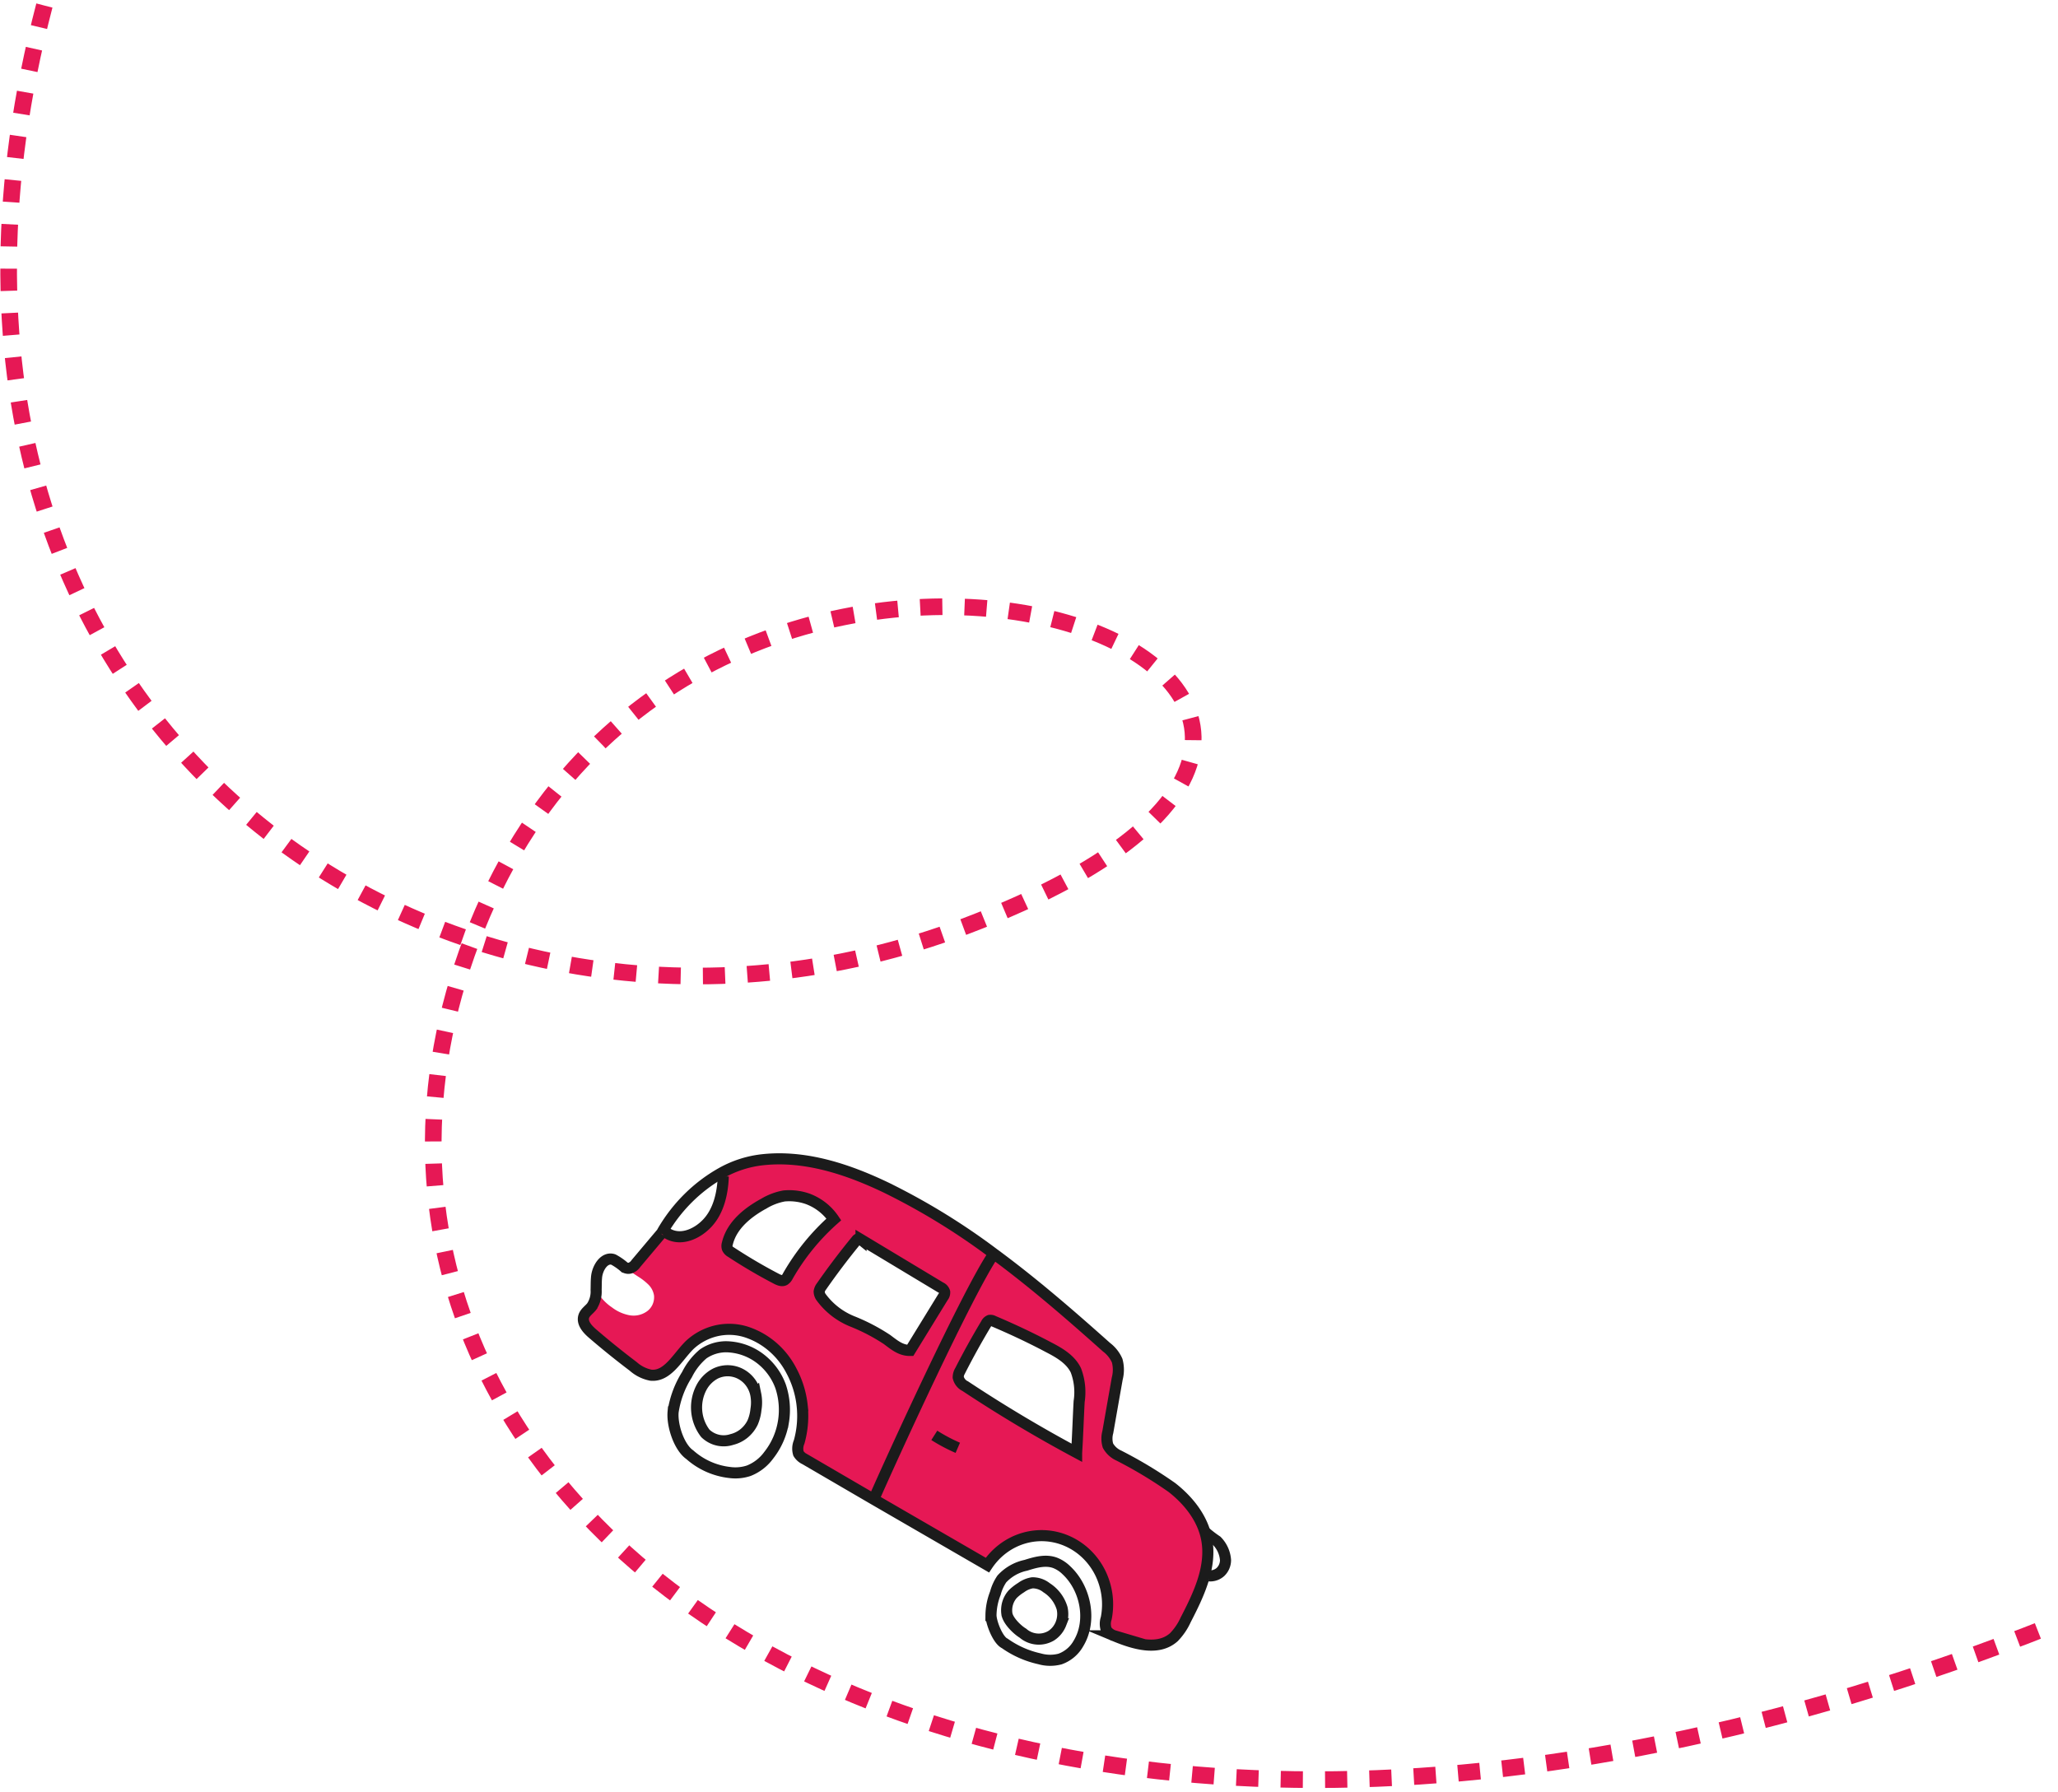 <?xml version="1.0" encoding="UTF-8"?> <svg xmlns="http://www.w3.org/2000/svg" width="371" height="323" fill="none"> <path d="M8 1c-34 130 73.2 201.2 166 166 116-44-46-104-88 0s88 204 284 126" stroke="#E61855" stroke-width="3" stroke-dasharray="4 4"></path> <path d="M213.786 292.021a10.988 10.988 0 0 1-2.106 3.1c-2.83 2.564-7.232 1.233-10.735-.229a2.675 2.675 0 0 1-1.439-1.043 3.163 3.163 0 0 1-.032-2.133 12.872 12.872 0 0 0-1.113-8.235c-1.27-2.529-3.338-4.525-5.856-5.649a11.45 11.45 0 0 0-7.964-.525c-2.634.786-4.927 2.494-6.492 4.837l-20.606-11.928.332-.598c2.865-6.53 16.677-36.806 21.388-43.643 7.059 5.196 13.74 10.987 20.299 16.845a6.127 6.127 0 0 1 1.925 2.424 6.326 6.326 0 0 1 .011 3.247c-.569 3.219-1.134 6.432-1.696 9.638a4.413 4.413 0 0 0 .025 2.433 4.16 4.16 0 0 0 1.938 1.786 78.943 78.943 0 0 1 9.595 5.772c2.941 2.301 5.489 5.442 6.239 9.197 1.063 5.121-1.363 10.156-3.713 14.704zm-19.739-30.154c.174-2.617.301-6.617.466-9.239a11.079 11.079 0 0 0-.591-5.621c-.959-1.996-2.976-3.158-4.903-4.153-3.258-1.707-6.577-3.26-9.939-4.713a1.112 1.112 0 0 0-.713-.138 1.236 1.236 0 0 0-.631.634 152.855 152.855 0 0 0-4.671 8.431 2.33 2.33 0 0 0-.327 1.246c.083.352.242.679.466.956.223.278.505.497.823.643a244.21 244.21 0 0 0 20.056 11.976l-.036-.022z" fill="#E61855"></path> <path d="m157.803 269.635-.332.598-12.353-7.153a2.687 2.687 0 0 1-1.175-1.036 3.04 3.04 0 0 1 .12-2.08c.598-2.129.784-4.361.545-6.565a17.19 17.19 0 0 0-1.936-6.273c-1.75-3.39-4.718-5.918-8.255-7.029a10.261 10.261 0 0 0-5.362-.16 10.535 10.535 0 0 0-4.761 2.577c-2.171 2.163-3.945 5.716-6.958 5.41a6.734 6.734 0 0 1-3.18-1.584 149.069 149.069 0 0 1-7.338-5.921c-.93-.8-1.941-1.914-1.581-3.09.232-.747.974-1.186 1.448-1.8a4.916 4.916 0 0 0 .78-2.987 8.836 8.836 0 0 0 2.872 3.171 7.434 7.434 0 0 0 3.003 1.376 4.16 4.16 0 0 0 3.194-.61c.464-.306.838-.74 1.08-1.253a3.201 3.201 0 0 0 .289-1.658 3.514 3.514 0 0 0-1.048-2.01 10.688 10.688 0 0 0-1.809-1.405l-2.521-1.656a1.303 1.303 0 0 0 1.03.202 2.118 2.118 0 0 0 1.08-.831c1.518-1.796 3.026-3.598 4.544-5.394l.316-.57.382.231c2.381 1.799 5.587.55 7.608-1.627 2.02-2.177 2.741-5.364 2.851-8.412l-.3-.598a19.394 19.394 0 0 1 7.554-2.43c7.636-.8 15.264 1.725 22.25 5.08a121.012 121.012 0 0 1 19.33 11.882c-4.685 6.789-18.502 37.074-21.367 43.605zm12.202-35.814a1.26 1.26 0 0 0 .293-.9 1.3 1.3 0 0 0-.275-.494 1.241 1.241 0 0 0-.451-.323l-14.352-8.633a.645.645 0 0 0-.52-.136.695.695 0 0 0-.281.223 130.77 130.77 0 0 0-6.342 8.376 2 2 0 0 0-.402.923c.014.366.137.719.352 1.009a13.005 13.005 0 0 0 5.576 4.342 34.497 34.497 0 0 1 6.306 3.287c1.37 1.014 2.539 1.996 4.177 1.956l5.919-9.63zm-27.997-3.74a40.446 40.446 0 0 1 8.291-10.204 9.82 9.82 0 0 0-4.683-3.741 10.03 10.03 0 0 0-4.285-.489c-1.274.233-2.5.695-3.623 1.365-2.925 1.595-5.816 3.919-6.611 7.239-.091.275-.09.575.003.85.139.302.368.551.652.709a94.384 94.384 0 0 0 8.148 4.787c.455.274 1.046.503 1.509.237.263-.189.47-.449.599-.753z" fill="#E61855"></path> <path d="m119.21 222.417.316-.569c2.574-4.362 6.204-7.942 10.525-10.379a19.406 19.406 0 0 1 7.539-2.401c7.636-.8 15.263 1.725 22.249 5.08a120.977 120.977 0 0 1 19.331 11.882c7.059 5.196 13.74 10.987 20.299 16.844a6.136 6.136 0 0 1 1.925 2.424 6.337 6.337 0 0 1 .011 3.247c-.569 3.219-1.135 6.432-1.696 9.639a4.413 4.413 0 0 0 .024 2.433 4.171 4.171 0 0 0 1.939 1.786 78.816 78.816 0 0 1 9.595 5.772c2.94 2.301 5.489 5.441 6.239 9.197 1.008 5.087-1.418 10.122-3.768 14.671a10.98 10.98 0 0 1-2.106 3.1c-2.83 2.563-7.232 1.232-10.735-.23a2.678 2.678 0 0 1-1.439-1.042 3.166 3.166 0 0 1-.032-2.134 12.87 12.87 0 0 0-1.113-8.234c-1.27-2.53-3.338-4.525-5.856-5.65a11.456 11.456 0 0 0-7.964-.525c-2.634.786-4.927 2.494-6.492 4.837l-20.605-11.927-12.278-7.158a2.687 2.687 0 0 1-1.175-1.036 3.04 3.04 0 0 1 .12-2.08c.598-2.129.784-4.361.545-6.565a17.173 17.173 0 0 0-1.937-6.273c-1.749-3.39-4.717-5.918-8.254-7.029a10.265 10.265 0 0 0-5.363-.16 10.537 10.537 0 0 0-4.76 2.577c-2.171 2.163-3.945 5.716-6.958 5.41a6.725 6.725 0 0 1-3.18-1.584 149.069 149.069 0 0 1-7.338-5.921c-.93-.8-1.941-1.914-1.581-3.09.232-.747.974-1.186 1.448-1.8a4.914 4.914 0 0 0 .78-2.987c.026-.705.003-1.453.068-2.162.106-1.771 1.419-3.855 3.047-3.306.694.376 1.348.828 1.949 1.35a1.316 1.316 0 0 0 1.03.202 2.11 2.11 0 0 0 1.08-.832c1.518-1.796 3.026-3.597 4.544-5.393" stroke="#1B1B1B" stroke-width="2" stroke-miterlimit="10"></path> <path d="M119.931 222.104c2.38 1.799 5.587.551 7.607-1.627 2.021-2.177 2.742-5.364 2.851-8.412M194.084 261.889A249.958 249.958 0 0 1 174 249.896a2.28 2.28 0 0 1-.805-.64 2.403 2.403 0 0 1-.456-.942c.005-.429.127-.847.352-1.206a138.465 138.465 0 0 1 4.672-8.431c.126-.285.351-.511.63-.633.246-.036.496.013.713.138 3.373 1.434 6.692 2.987 9.939 4.713 1.891.973 3.944 2.157 4.904 4.152.678 1.785.882 3.727.59 5.622-.145 2.608-.281 6.603-.455 9.22zM164.081 243.46l5.924-9.639a1.26 1.26 0 0 0 .293-.9 1.314 1.314 0 0 0-.275-.494 1.236 1.236 0 0 0-.452-.323l-14.351-8.633a.652.652 0 0 0-.52-.136.705.705 0 0 0-.282.223 131.127 131.127 0 0 0-6.341 8.376c-.21.265-.348.583-.402.922.014.367.137.72.352 1.01a13.006 13.006 0 0 0 5.576 4.342 34.497 34.497 0 0 1 6.306 3.287c1.365 1.023 2.497 1.983 4.172 1.965zM150.319 219.839a40.42 40.42 0 0 0-8.29 10.204 1.772 1.772 0 0 1-.593.719c-.463.266-1.037.009-1.509-.237a94.9 94.9 0 0 1-8.148-4.787 1.55 1.55 0 0 1-.658-.675 1.343 1.343 0 0 1-.003-.85c.776-3.331 3.686-5.644 6.611-7.239a10.897 10.897 0 0 1 3.623-1.365 10.042 10.042 0 0 1 4.264.527 9.807 9.807 0 0 1 4.703 3.703zM124.349 262.258c-1.94-1.345-3.226-5.295-3.005-7.733a17.329 17.329 0 0 1 2.498-6.7 11.581 11.581 0 0 1 2.921-3.737 7.315 7.315 0 0 1 4.166-1.291 10.4 10.4 0 0 1 5.95 2.017 11.09 11.09 0 0 1 3.848 5.143c.693 2.084.86 4.319.485 6.489a13.11 13.11 0 0 1-2.628 5.906 8.166 8.166 0 0 1-3.602 2.796 7.66 7.66 0 0 1-3.478.313 13.001 13.001 0 0 1-7.155-3.203zM181.129 296.275c-1.226-.572-2.421-3.633-2.483-5.012a11.18 11.18 0 0 1 .793-4.042 8.41 8.41 0 0 1 1.166-2.565 8.153 8.153 0 0 1 4.328-2.46c1.724-.546 3.597-1.077 5.313-.424a6.052 6.052 0 0 1 1.985 1.308c3.503 3.259 4.659 9.132 2.18 13.211a6.175 6.175 0 0 1-3.329 2.807 6.995 6.995 0 0 1-3.702-.05 17.25 17.25 0 0 1-6.251-2.773zM217.258 276.197a21.27 21.27 0 0 0 2.108 1.61 5.47 5.47 0 0 1 1.563 3.472 3.036 3.036 0 0 1-.242 1.149 2.936 2.936 0 0 1-.657.956 2.772 2.772 0 0 1-2.096.714" stroke="#1B1B1B" stroke-width="2" stroke-miterlimit="10"></path> <path d="M184.407 294.437c-1.075-.647-2.738-2.293-2.898-3.541a4.44 4.44 0 0 1 .153-1.886 4.304 4.304 0 0 1 .922-1.632 8.506 8.506 0 0 1 1.495-1.164 4.686 4.686 0 0 1 2.02-.861 4.04 4.04 0 0 1 2.561.882 6.625 6.625 0 0 1 2.808 3.703c.21.928.137 1.902-.209 2.785a4.554 4.554 0 0 1-1.72 2.143 4.364 4.364 0 0 1-5.132-.429zM127.158 258.416a7.63 7.63 0 0 1-1.562-4.046 7.71 7.71 0 0 1 .881-4.263 6.006 6.006 0 0 1 2.437-2.446 5.017 5.017 0 0 1 2.243-.541 5.026 5.026 0 0 1 2.247.525 5.224 5.224 0 0 1 1.807 1.486c.488.63.834 1.367 1.013 2.155a7.63 7.63 0 0 1 .054 2.818 7.919 7.919 0 0 1-.603 2.359 5.81 5.81 0 0 1-1.547 1.958 5.55 5.55 0 0 1-2.197 1.094 4.684 4.684 0 0 1-2.528.119 4.81 4.81 0 0 1-2.245-1.218zM179.222 225.935l-.031.057c-4.707 6.827-18.523 37.112-21.389 43.643M168.427 258.771c1.354.86 2.77 1.61 4.235 2.245" stroke="#1B1B1B" stroke-width="2" stroke-miterlimit="10"></path> </svg> 